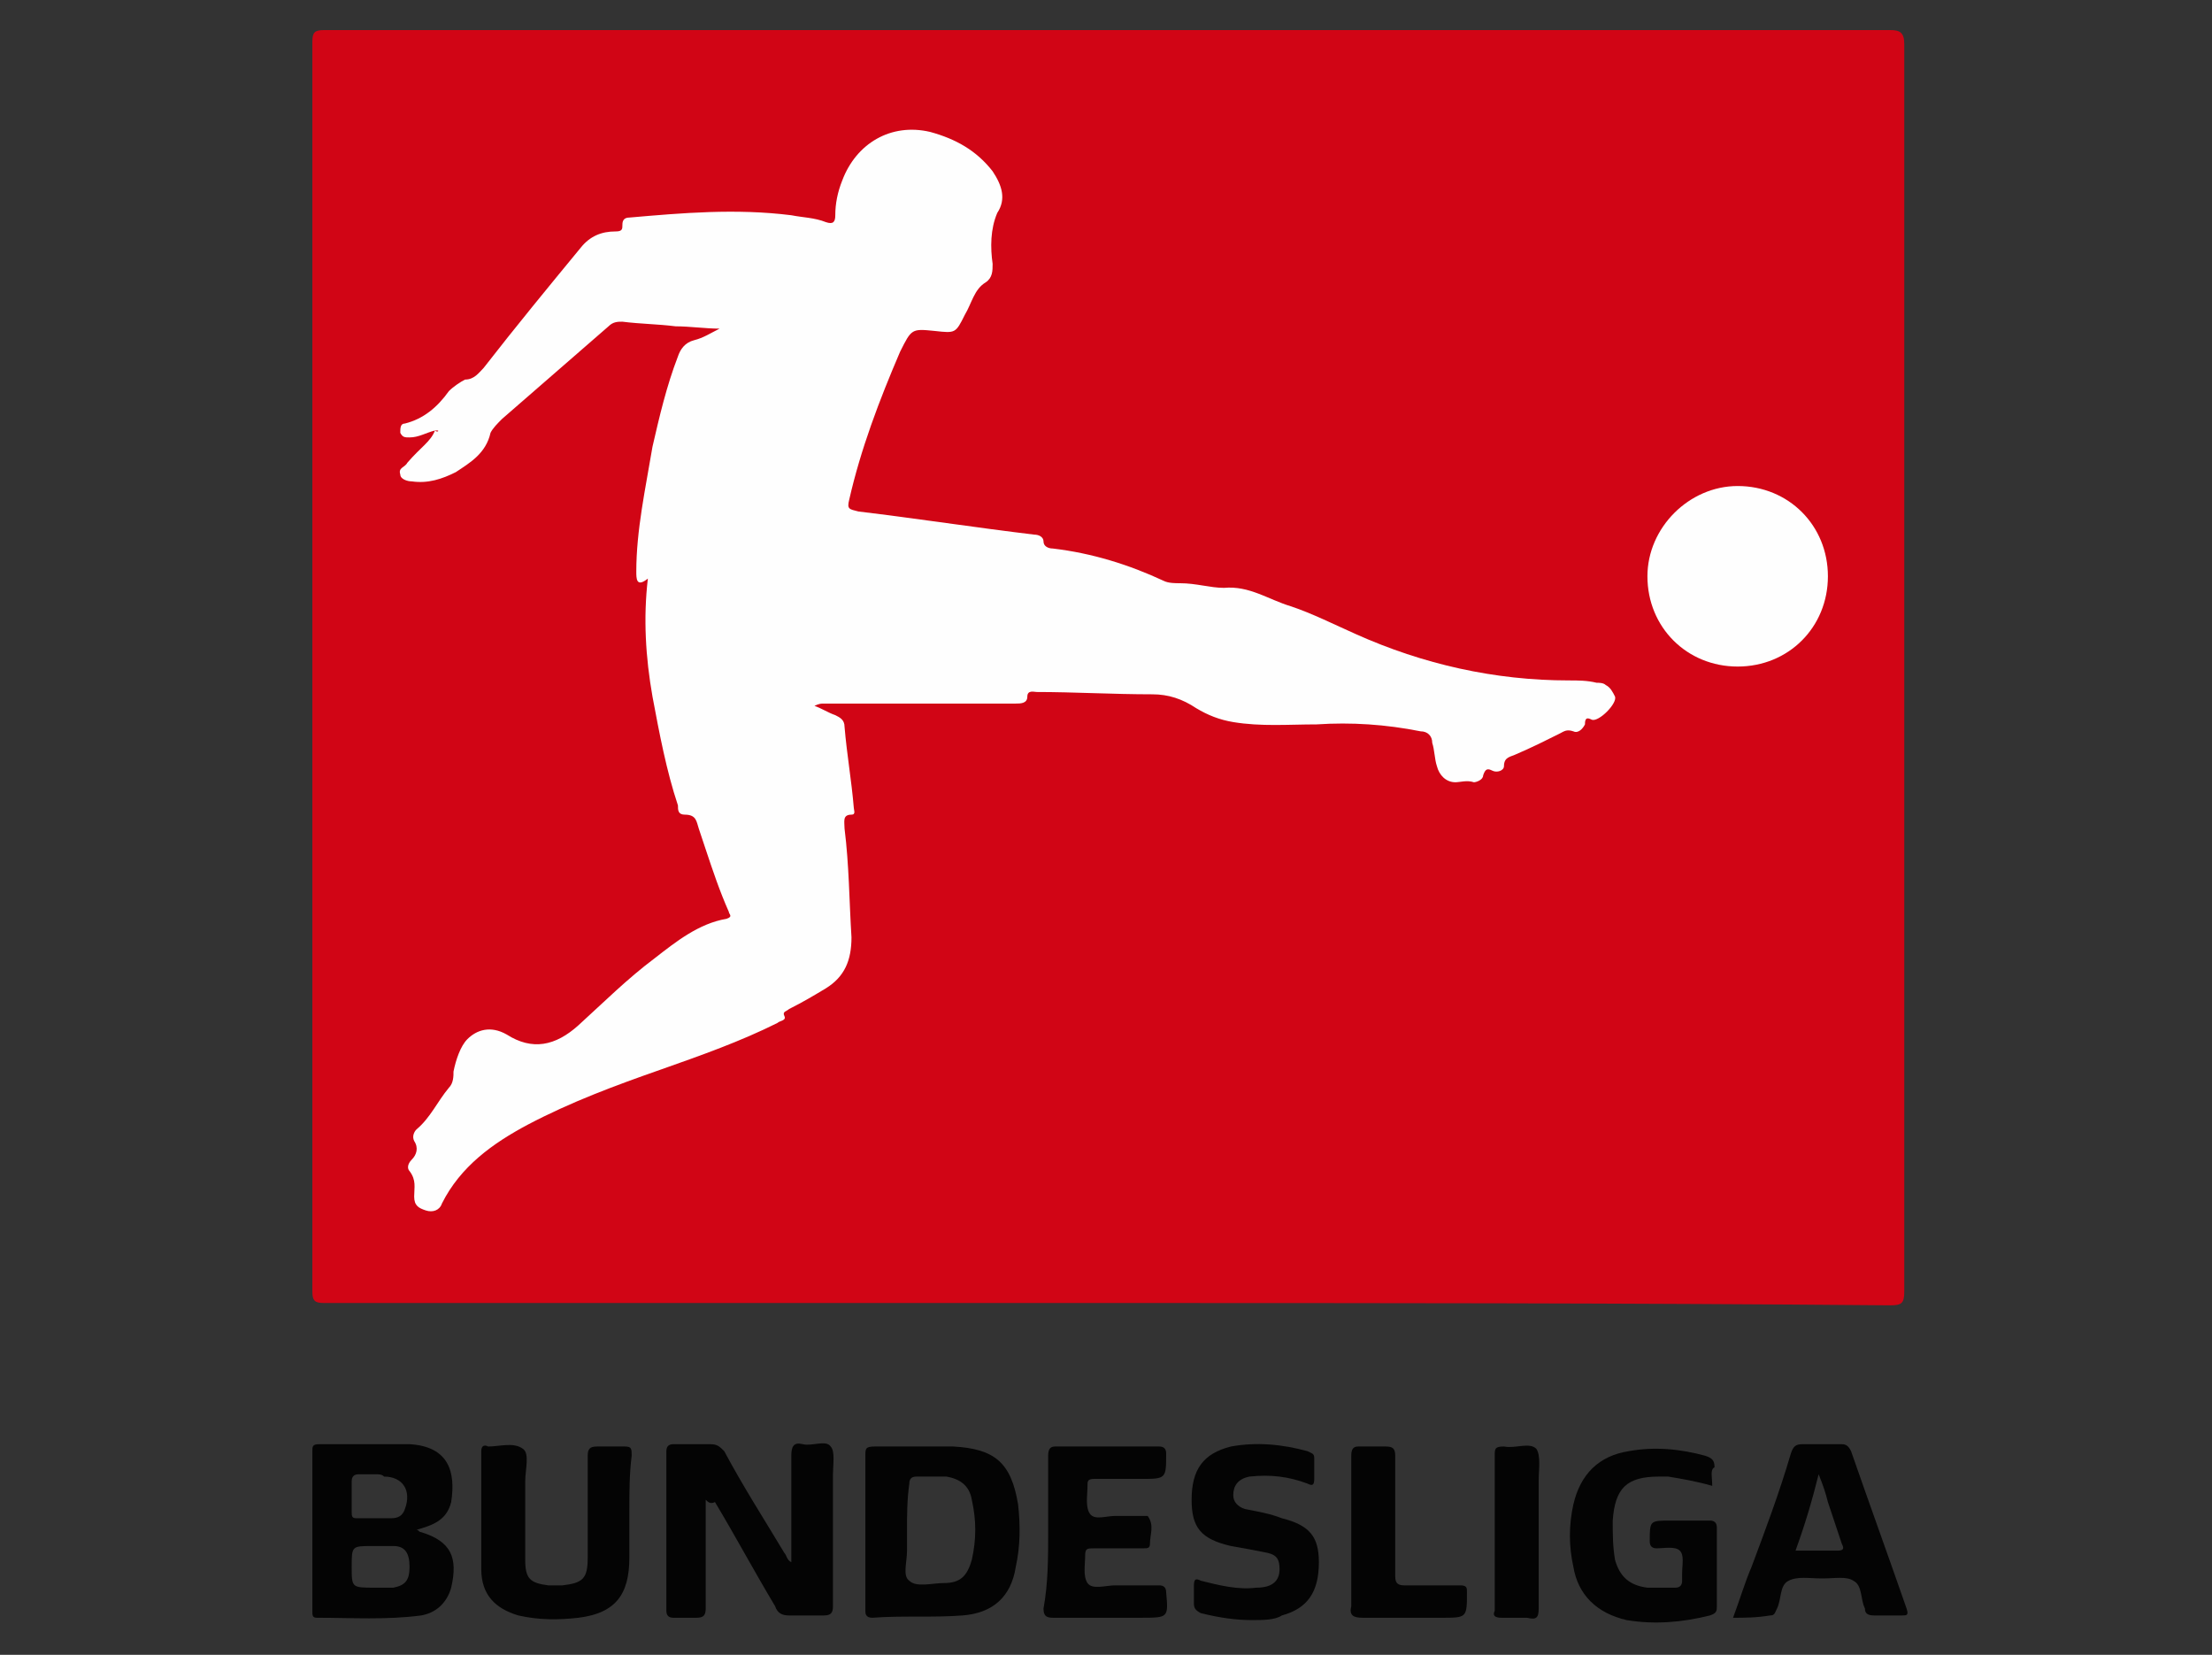 <?xml version="1.0" encoding="UTF-8"?> <!-- Generator: Adobe Illustrator 23.0.6, SVG Export Plug-In . SVG Version: 6.00 Build 0) --> <svg xmlns="http://www.w3.org/2000/svg" xmlns:xlink="http://www.w3.org/1999/xlink" id="Ebene_1" x="0px" y="0px" viewBox="0 0 95.6 71.5" style="enable-background:new 0 0 95.6 71.5;" xml:space="preserve"><rect x="0" y="0" width="95.6" height="71.5" fill="#333333" stroke="none"/> <style type="text/css"> .st0{fill:#D10515;} .st1{fill:#040404;} .st2{fill:#FEFEFE;} </style> <g id="layer1"> </g> <g> <path class="st0" d="M47.8,56.3c-11.3,0-22.6,0-33.8,0c-0.4,0-0.5-0.1-0.5-0.5c0-18,0-36,0-54c0-0.4,0.1-0.5,0.5-0.5 c22.6,0,45.1,0,67.7,0c0.4,0,0.6,0.1,0.6,0.6c0,18,0,36,0,53.9c0,0.5-0.1,0.6-0.6,0.6C70.4,56.3,59.1,56.3,47.8,56.3z"></path> <path class="st1" d="M30.5,64.8c0,1.6,0,3.1,0,4.7c0,0.3-0.1,0.4-0.4,0.4c-0.3,0-0.7,0-1,0c-0.2,0-0.3-0.1-0.3-0.3 c0-2.3,0-4.6,0-6.9c0-0.2,0.1-0.3,0.3-0.3c0.5,0,1.1,0,1.6,0c0.3,0,0.4,0.1,0.6,0.3c0.8,1.5,1.7,2.9,2.6,4.4 c0.1,0.1,0.1,0.3,0.3,0.4c0-1.5,0-3.1,0-4.6c0-0.4,0.1-0.6,0.5-0.5c0.4,0.1,1-0.2,1.2,0.1c0.2,0.2,0.1,0.8,0.1,1.2 c0,1.9,0,3.8,0,5.7c0,0.3-0.1,0.4-0.4,0.4c-0.5,0-1,0-1.5,0c-0.3,0-0.5-0.1-0.6-0.4c-0.9-1.5-1.7-3-2.6-4.5 C30.7,65,30.6,64.9,30.5,64.8C30.6,64.8,30.5,64.8,30.5,64.8z"></path> <path class="st1" d="M37.4,66.2c0-1.1,0-2.2,0-3.3c0-0.3,0-0.4,0.4-0.4c1.1,0,2.3,0,3.4,0c1.8,0.1,2.5,0.7,2.8,2.5 c0.1,0.9,0.1,1.8-0.1,2.7c-0.2,1.3-1,2-2.3,2.1c-1.3,0.1-2.6,0-3.9,0.1c-0.3,0-0.3-0.2-0.3-0.3C37.4,68.4,37.4,67.3,37.4,66.2z M39.2,66.1c0,0.3,0,0.6,0,0.9c0,0.5-0.2,1.1,0.1,1.3c0.3,0.3,1,0.1,1.5,0.1c0.7,0,1-0.3,1.2-1c0.2-0.9,0.2-1.7,0-2.6 c-0.1-0.6-0.5-0.9-1.1-1c-0.4,0-0.9,0-1.3,0c-0.2,0-0.3,0.1-0.3,0.3C39.2,64.8,39.2,65.5,39.2,66.1z"></path> <path class="st1" d="M18,66.1c0.1,0,0.1,0.1,0.2,0.1c1.3,0.4,1.6,1.1,1.3,2.4c-0.2,0.7-0.7,1.1-1.3,1.2c-1.5,0.2-3,0.1-4.5,0.1 c-0.2,0-0.2-0.1-0.2-0.3c0-2.3,0-4.6,0-6.9c0-0.2,0-0.3,0.3-0.3c1.3,0,2.6,0,3.9,0c1.7,0.1,2,1.2,1.8,2.5 C19.3,65.7,18.7,65.9,18,66.1z M16.2,68.6c0.3,0,0.6,0,0.8,0c0.5-0.1,0.7-0.3,0.7-0.9c0-0.6-0.2-0.9-0.7-0.9c-0.3,0-0.6,0-0.9,0 c-0.9,0-0.9,0-0.9,0.9C15.2,68.6,15.2,68.6,16.2,68.6z M16.2,63.7c-0.2,0-0.5,0-0.7,0c-0.2,0-0.3,0.1-0.3,0.3c0,0.4,0,0.9,0,1.3 c0,0.2,0,0.3,0.2,0.3c0.5,0,1,0,1.5,0c0.3,0,0.5-0.1,0.6-0.4c0.3-0.8-0.1-1.4-0.9-1.4C16.5,63.7,16.4,63.7,16.2,63.7z"></path> <path class="st1" d="M74,64.2c-0.7-0.2-1.3-0.3-1.9-0.4c-0.1,0-0.2,0-0.4,0c-1.4,0-1.9,0.5-2,1.9c0,0.6,0,1.1,0.1,1.7 c0.2,0.7,0.6,1.1,1.4,1.2c0.4,0,0.8,0,1.2,0c0.2,0,0.3-0.1,0.3-0.3c0-0.1,0-0.2,0-0.3c0-0.4,0.1-0.8-0.1-1c-0.2-0.2-0.7-0.1-1-0.1 c-0.2,0-0.3-0.1-0.3-0.3c0-0.9,0-0.9,0.9-0.9c0.6,0,1.1,0,1.7,0c0.2,0,0.3,0.1,0.3,0.3c0,1.1,0,2.3,0,3.4c0,0.2,0,0.3-0.3,0.4 c-1.2,0.3-2.4,0.4-3.6,0.2c-1.3-0.3-2.1-1.1-2.3-2.3c-0.2-0.9-0.2-1.8,0-2.7c0.3-1.3,1.1-2.1,2.4-2.3c1.1-0.2,2.2-0.1,3.3,0.2 c0.3,0.1,0.4,0.2,0.4,0.5C73.9,63.5,74,63.8,74,64.2z"></path> <path class="st1" d="M27.2,65.3c0,0.7,0,1.3,0,2c0,1.6-0.6,2.4-2.2,2.6c-0.9,0.1-1.7,0.1-2.6-0.1c-1-0.3-1.6-0.9-1.6-2 c0-1.7,0-3.4,0-5.1c0-0.2,0.1-0.3,0.3-0.2c0,0,0,0,0,0c0.5,0,1.1-0.2,1.5,0.1c0.3,0.2,0.1,0.9,0.1,1.4c0,1.1,0,2.3,0,3.4 c0,0.8,0.2,1,1,1.1c0.2,0,0.4,0,0.6,0c0.9-0.1,1.1-0.3,1.1-1.2c0-1.5,0-3,0-4.4c0-0.3,0.1-0.4,0.4-0.4c0.4,0,0.8,0,1.2,0 c0.3,0,0.3,0.1,0.3,0.4C27.2,63.7,27.2,64.5,27.2,65.3z"></path> <path class="st1" d="M74.9,69.9c0.3-0.8,0.5-1.5,0.8-2.2c0.6-1.6,1.2-3.2,1.7-4.9c0.1-0.3,0.2-0.4,0.5-0.4c0.6,0,1.1,0,1.7,0 c0.2,0,0.3,0.1,0.4,0.3c0.8,2.3,1.6,4.5,2.4,6.8c0.1,0.3,0,0.3-0.2,0.3c-0.4,0-0.8,0-1.2,0c-0.3,0-0.4-0.1-0.4-0.3c0,0,0,0,0,0 c-0.2-0.4-0.1-1-0.5-1.2c-0.3-0.2-0.8-0.1-1.3-0.1c0,0-0.1,0-0.1,0c-0.5,0-1-0.1-1.4,0.1c-0.4,0.2-0.3,0.8-0.5,1.2 c-0.1,0.2-0.1,0.3-0.3,0.3C75.9,69.9,75.4,69.9,74.9,69.9z M77.6,67c0.6,0,1.2,0,1.8,0c0.3,0,0.3-0.1,0.2-0.3 c-0.2-0.6-0.4-1.2-0.6-1.8c-0.1-0.4-0.2-0.7-0.4-1.2C78.3,64.9,78,65.9,77.6,67z"></path> <path class="st1" d="M45.3,66.2c0-1.1,0-2.2,0-3.3c0-0.3,0.1-0.4,0.3-0.4c1.5,0,3,0,4.5,0c0.2,0,0.3,0.1,0.3,0.3 c0,1.1,0,1.1-1.1,1.1c-0.7,0-1.3,0-2,0c-0.3,0-0.3,0.1-0.3,0.3c0,0.4-0.1,0.9,0.1,1.2c0.2,0.3,0.7,0.1,1.1,0.1c0.4,0,0.8,0,1.2,0 c0.1,0,0.2,0,0.2,0c0.3,0.4,0.1,0.8,0.1,1.2c0,0.2-0.1,0.2-0.3,0.2c-0.7,0-1.4,0-2.1,0c-0.3,0-0.4,0-0.4,0.3c0,0.4-0.1,0.9,0.1,1.2 c0.2,0.3,0.8,0.1,1.2,0.1c0.6,0,1.2,0,1.9,0c0.2,0,0.3,0.1,0.3,0.3c0.1,1.1,0.1,1.1-1.1,1.1c-1.3,0-2.5,0-3.8,0 c-0.3,0-0.4-0.1-0.4-0.4C45.3,68.4,45.3,67.3,45.3,66.2z"></path> <path class="st1" d="M54.1,70c-0.7,0-1.4-0.1-2.2-0.3c-0.2-0.1-0.3-0.2-0.3-0.4c0-0.3,0-0.6,0-0.8c0-0.3,0.1-0.3,0.3-0.2 c0.8,0.2,1.6,0.4,2.4,0.3c0.7,0,1-0.3,1-0.8c0-0.4-0.1-0.6-0.5-0.7c-0.5-0.1-1-0.2-1.6-0.3c-1.3-0.3-1.7-0.8-1.7-2 c0-1.3,0.5-2,1.7-2.3c1.1-0.2,2.2-0.1,3.3,0.2c0.2,0.1,0.3,0.1,0.3,0.3c0,0.3,0,0.6,0,0.9c0,0.3-0.1,0.3-0.3,0.2 c-0.8-0.3-1.6-0.4-2.5-0.3c-0.5,0.1-0.7,0.4-0.7,0.8c0,0.3,0.2,0.5,0.5,0.6c0.5,0.1,1.1,0.2,1.6,0.4c1.2,0.3,1.6,0.8,1.6,1.9 c0,1.3-0.5,2-1.6,2.3C55.1,70,54.6,70,54.1,70z"></path> <path class="st1" d="M58.4,66.2c0-1.1,0-2.2,0-3.3c0-0.3,0.1-0.4,0.3-0.4c0.4,0,0.8,0,1.2,0c0.3,0,0.4,0.1,0.4,0.4 c0,1.7,0,3.5,0,5.2c0,0.3,0.1,0.4,0.4,0.4c0.8,0,1.6,0,2.4,0c0.3,0,0.3,0.1,0.3,0.3c0,1.1,0,1.1-1.1,1.1c-1.1,0-2.3,0-3.4,0 c-0.4,0-0.6-0.1-0.5-0.5C58.4,68.3,58.4,67.2,58.4,66.2z"></path> <path class="st1" d="M64.6,66.2c0-1.1,0-2.2,0-3.3c0-0.3,0-0.4,0.4-0.4c0.5,0.1,1.1-0.2,1.4,0.1c0.2,0.3,0.1,0.9,0.1,1.4 c0,1.8,0,3.7,0,5.5c0,0.4-0.1,0.5-0.5,0.4c-0.4,0-0.7,0-1.1,0c-0.3,0-0.4-0.1-0.3-0.3C64.6,68.4,64.6,67.3,64.6,66.2z"></path> <path class="st0" d="M18.8,18.6c0,0,0.1,0,0.1,0C18.9,18.7,18.9,18.7,18.8,18.6C18.8,18.7,18.8,18.7,18.8,18.6z"></path> </g> <path class="st2" d="M18.8,18.6c-0.4,0.1-0.7,0.3-1.1,0.3c-0.2,0-0.3,0-0.4-0.2c0-0.2,0-0.4,0.2-0.4c0.8-0.2,1.4-0.7,1.9-1.4 c0.2-0.2,0.5-0.4,0.7-0.5c0.4,0,0.6-0.3,0.8-0.5c1.4-1.8,2.8-3.5,4.2-5.2c0.4-0.5,0.9-0.7,1.5-0.7c0.3,0,0.3-0.1,0.3-0.3 c0-0.2,0.1-0.3,0.3-0.3c2.3-0.2,4.6-0.4,7-0.1c0.5,0.1,1,0.1,1.5,0.3c0.3,0.1,0.4,0,0.4-0.3c0-0.5,0.1-1,0.3-1.5 c0.6-1.6,2.1-2.5,3.8-2.1c1.1,0.3,2,0.8,2.7,1.7c0.4,0.6,0.6,1.2,0.2,1.8c-0.3,0.7-0.3,1.5-0.2,2.2c0,0.3,0,0.6-0.3,0.8 c-0.5,0.3-0.6,0.9-0.9,1.4c-0.4,0.8-0.4,0.8-1.3,0.7c-1-0.1-1-0.1-1.5,0.9c-0.9,2.1-1.7,4.2-2.2,6.4c-0.1,0.4,0,0.4,0.4,0.5 c2.5,0.3,5.1,0.7,7.6,1c0.2,0,0.4,0.1,0.4,0.3c0,0.2,0.2,0.3,0.4,0.3c1.7,0.2,3.3,0.7,4.8,1.4c0.2,0.1,0.5,0.1,0.7,0.1 c0.7,0,1.3,0.2,1.9,0.2c1.1-0.1,1.9,0.5,2.9,0.8c0.9,0.3,1.9,0.8,2.8,1.2c2.9,1.3,6,2,9.2,2c0.4,0,0.8,0,1.2,0.1 c0.1,0,0.3,0,0.4,0.1c0.2,0.1,0.3,0.3,0.4,0.5c0.1,0.3-0.7,1.1-1,1c-0.2-0.1-0.3-0.1-0.3,0.2c-0.1,0.2-0.3,0.4-0.5,0.3 c-0.3-0.1-0.4,0-0.6,0.1c-0.6,0.3-1.2,0.6-1.9,0.9c-0.2,0.1-0.5,0.1-0.5,0.5c0,0.2-0.3,0.3-0.5,0.2c-0.2-0.1-0.3-0.1-0.4,0.2 c0,0.2-0.3,0.3-0.4,0.3c-0.3-0.1-0.6,0-0.8,0c-0.4,0-0.7-0.3-0.8-0.7c-0.1-0.3-0.1-0.7-0.2-1c0-0.3-0.2-0.5-0.5-0.5 c-1.5-0.3-3-0.4-4.5-0.3c-1.2,0-2.4,0.1-3.6-0.1c-0.6-0.1-1.1-0.3-1.6-0.6c-0.6-0.4-1.2-0.6-1.9-0.6c-1.7,0-3.4-0.1-5-0.1 c-0.1,0-0.4-0.1-0.4,0.2c0,0.3-0.3,0.3-0.5,0.3c-2.8,0-5.5,0-8.3,0c-0.1,0-0.2,0-0.4,0.1c0.3,0.1,0.6,0.3,0.9,0.4 c0.2,0.1,0.4,0.2,0.4,0.5c0.1,1.2,0.3,2.3,0.4,3.5c0,0.1,0.1,0.3-0.1,0.3c-0.4,0-0.3,0.3-0.3,0.6c0.2,1.6,0.2,3.1,0.3,4.7 c0,1-0.3,1.7-1.1,2.2c-0.5,0.3-1,0.6-1.6,0.9c-0.1,0.1-0.3,0.1-0.2,0.3c0.1,0.2-0.2,0.2-0.3,0.3c-1.6,0.8-3.3,1.4-5,2 c-2,0.7-3.9,1.4-5.8,2.4c-1.5,0.8-2.9,1.8-3.7,3.4c-0.1,0.3-0.4,0.4-0.7,0.3c-0.3-0.1-0.5-0.2-0.5-0.6c0-0.4,0.1-0.7-0.2-1.1 c-0.1-0.1-0.1-0.3,0.1-0.5c0.2-0.2,0.3-0.5,0.1-0.8c-0.1-0.2,0-0.4,0.1-0.5c0.6-0.5,0.9-1.2,1.4-1.8c0.2-0.2,0.2-0.5,0.2-0.7 c0.1-0.5,0.3-1.1,0.6-1.4c0.4-0.4,1-0.6,1.7-0.2c1.1,0.7,2.1,0.5,3.1-0.4c1.1-1,2.1-2,3.3-2.9c0.9-0.7,1.9-1.5,3.1-1.7 c0.3-0.1,0.1-0.2,0.1-0.3c-0.4-0.9-0.7-1.8-1-2.7c-0.1-0.3-0.2-0.6-0.3-0.9c-0.1-0.3-0.1-0.6-0.6-0.6c-0.3,0-0.3-0.2-0.3-0.4 c-0.5-1.5-0.8-3.1-1.1-4.7c-0.3-1.7-0.4-3.4-0.2-5.1c-0.5,0.4-0.5,0-0.5-0.3c0-1.8,0.4-3.6,0.7-5.4c0.3-1.3,0.6-2.6,1.1-3.9 c0.1-0.3,0.3-0.6,0.7-0.7c0.4-0.1,0.7-0.3,1.1-0.5c-0.6,0-1.3-0.1-1.9-0.1c-0.8-0.1-1.5-0.1-2.3-0.2c-0.2,0-0.4,0-0.6,0.2 c-1.5,1.3-3.1,2.7-4.6,4c-0.2,0.2-0.4,0.4-0.5,0.6c-0.2,0.9-0.9,1.3-1.5,1.7c-0.6,0.3-1.2,0.5-1.9,0.4c-0.2,0-0.5-0.1-0.5-0.3 c-0.1-0.3,0.2-0.3,0.3-0.5C18.2,19.3,18.6,19.1,18.8,18.6c0.1,0.1,0.2,0,0.1,0C18.9,18.6,18.8,18.6,18.8,18.6z"></path> <path class="st2" d="M79,24.9c0,2.2-1.7,3.9-3.9,3.9c-2.2,0-3.9-1.7-3.9-3.9c0-2.1,1.8-3.9,3.9-3.9C77.3,21,79,22.7,79,24.9z"></path> </svg> 